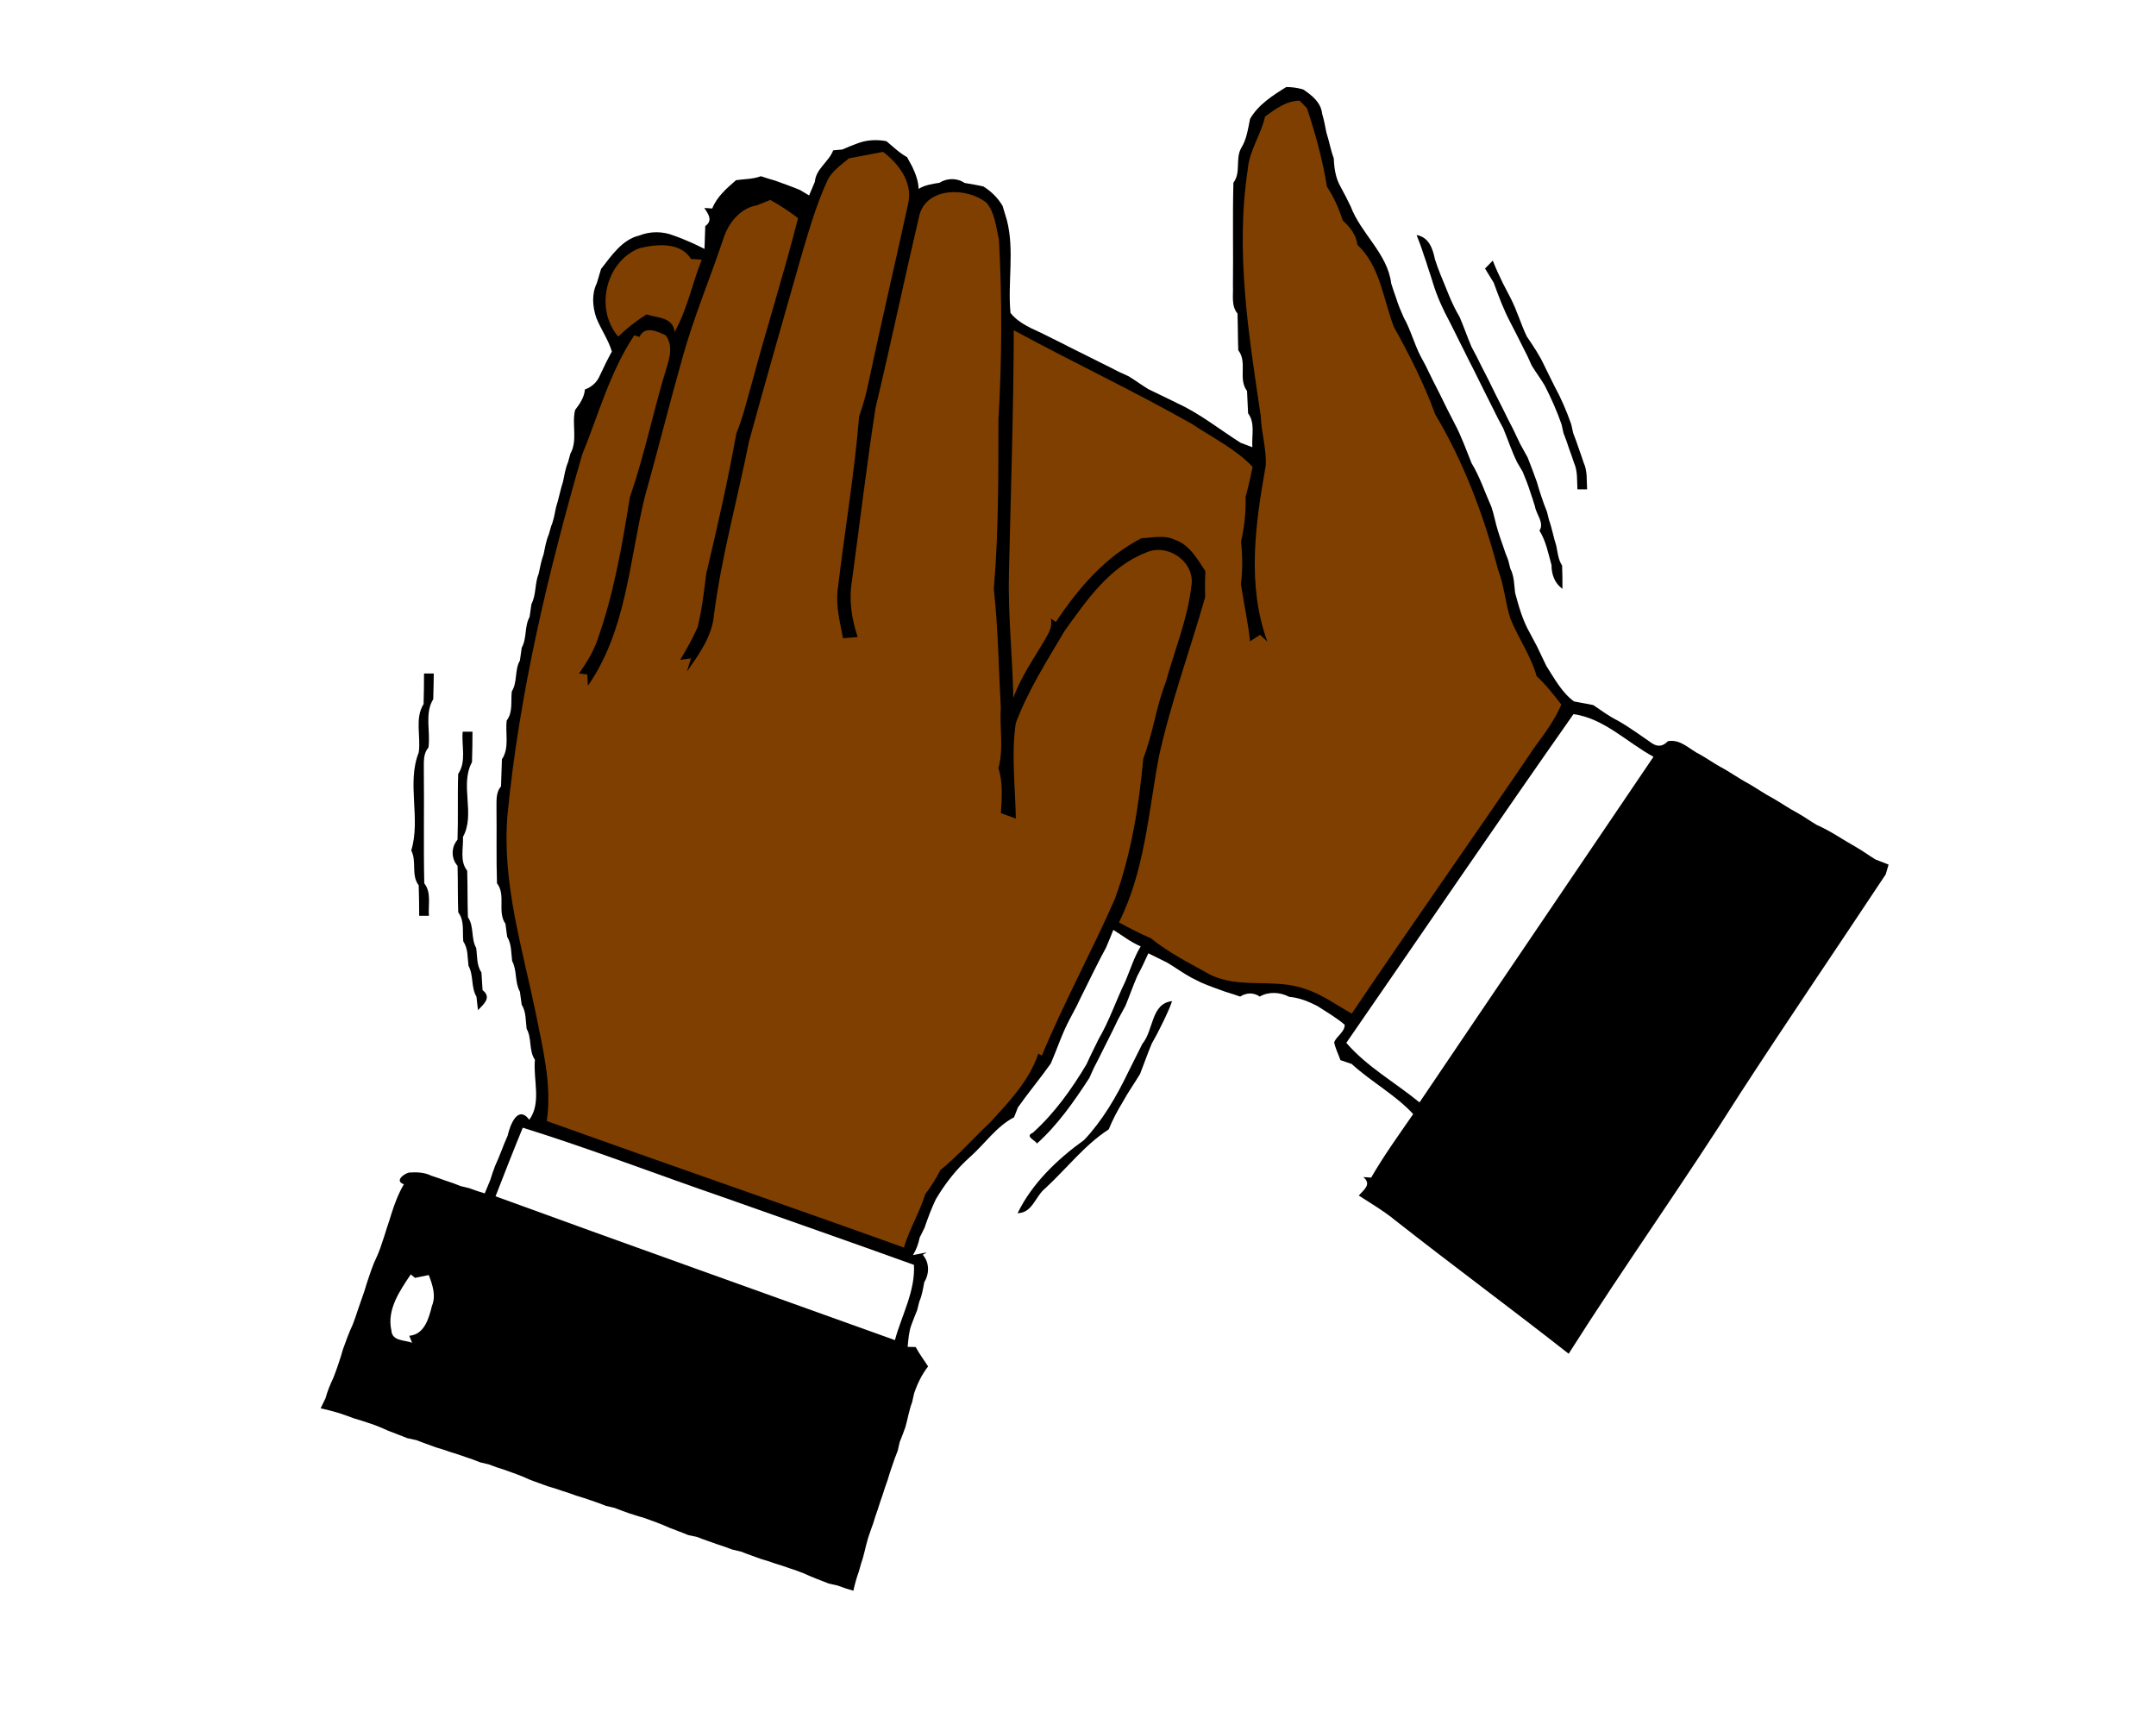 <?xml version="1.0" encoding="UTF-8"?>
<svg width="100mm" height="80mm"  viewBox="0 0 340 356" xmlns="http://www.w3.org/2000/svg">
 <path d="m0 0h340v356h-340v-356z" fill="#fff"/>
 <path d="m205.52 24.52c1.72-2.95 4.65-4.81 7.47-6.56 1.19 0 2.35 0.17 3.49 0.5 1.8 1.21 3.67 2.67 3.91 5 0.39 1.29 0.63 2.62 0.89 3.94 0.58 1.73 0.85 3.54 1.51 5.25 0.09 2.07 0.37 4.12 1.43 5.94 0.73 1.32 1.41 2.66 2.06 4.01 2.15 5.68 7.6 9.71 8.37 15.9 0.31 1.01 0.65 2.01 1.01 3 0.42 1.39 0.99 2.73 1.58 4.05 1.42 2.51 2.13 5.33 3.43 7.89 0.26 0.49 0.78 1.46 1.05 1.95 0.97 2.02 1.97 4.02 3 6.02 0.97 2.01 1.97 4.01 3.01 5.99 1.4 2.63 2.39 5.43 3.5 8.18 1.73 2.84 2.74 6.02 4.1 9.04 0.55 1.6 0.82 3.28 1.33 4.89 0.31 1.01 0.65 2.01 1.01 3 0.33 1.05 0.7 2.07 1.12 3.09 0.11 0.44 0.34 1.33 0.45 1.77 0.81 1.54 0.76 3.3 0.98 4.98 0.77 2.84 1.55 5.68 3.04 8.27 0.49 0.92 0.98 1.84 1.47 2.77 0.63 1.35 1.29 2.7 1.94 4.05 1.67 2.59 3.16 5.44 5.7 7.32 1.32 0.28 2.67 0.45 4 0.76 1.64 1.12 3.25 2.31 5.04 3.2 2.49 1.41 4.8 3.12 7.16 4.74 1.15 0.71 2.21 0.55 3.17-0.49 2.69-0.5 4.46 1.71 6.67 2.76 1.42 0.79 2.75 1.75 4.18 2.54 2 1.05 3.82 2.41 5.83 3.46 1.68 0.96 3.26 2.1 4.99 3 1.69 0.95 3.27 2.1 5 2.99 1.43 0.79 2.74 1.76 4.16 2.58 2.77 1.19 5.22 2.96 7.85 4.42 1.43 0.8 2.75 1.79 4.16 2.65 0.68 0.27 2.04 0.79 2.72 1.06-0.14 0.5-0.44 1.52-0.59 2.02-9.98 15.06-20.15 29.99-29.99 45.13-11.45 18.16-23.96 35.67-35.45 53.8-11.88-9.33-24.04-18.29-35.91-27.62-2.31-1.9-4.91-3.4-7.41-5.03 1.06-1.21 2.73-2.32 0.93-3.81 0.41 0.03 1.22 0.08 1.63 0.11 2.61-4.54 5.7-8.8 8.67-13.11-3.68-3.99-8.67-6.65-12.69-10.34-0.58-0.2-1.74-0.59-2.32-0.79-0.44-1.24-1.05-2.41-1.3-3.7 0.54-1.29 2.22-2.16 2.17-3.61-1.73-1.47-3.7-2.61-5.6-3.84-1.84-0.94-3.75-1.74-5.84-1.91-1.85-0.99-4.24-1.14-6.09-0.06-1.25-0.88-2.78-0.82-4.04 0-0.99-0.35-1.99-0.68-2.99-0.97-1.71-0.62-3.43-1.21-5.1-1.94l-2-1c-1.71-0.94-3.28-2.08-4.94-3.08-1.31-0.64-2.62-1.29-3.92-1.94-0.71 1.59-1.46 3.16-2.29 4.69-0.88 2.03-1.6 4.13-2.45 6.17-0.51 0.93-1.01 1.85-1.51 2.78-0.64 1.36-1.3 2.7-1.98 4.04-0.25 0.49-0.74 1.48-0.99 1.97-0.66 1.35-1.34 2.7-2.04 4.03-0.22 0.51-0.68 1.52-0.91 2.03-3.15 4.85-6.5 9.66-10.82 13.55-0.38-0.7-2.58-1.49-0.86-2.22 4.48-4.03 8.01-8.99 11.09-14.14 0.78-1.77 1.68-3.49 2.52-5.24 2.21-3.77 3.57-7.93 5.48-11.85 1.04-2.42 1.79-4.98 3.18-7.24-2.03-0.86-3.78-2.24-5.65-3.4-0.47 1.25-1.01 2.48-1.53 3.71-0.26 0.49-0.79 1.47-1.05 1.96-0.47 0.94-0.95 1.88-1.43 2.82-1.16 2.41-2.41 4.78-3.55 7.21-0.49 0.92-0.98 1.85-1.47 2.78-1.55 2.91-2.56 6.06-3.87 9.09-2.18 3.07-4.6 5.97-6.78 9.05-0.2 0.51-0.61 1.54-0.81 2.05-3.65 1.91-6.02 5.47-9.05 8.16-2.85 2.53-5.19 5.53-7.12 8.81-0.9 1.89-1.63 3.86-2.31 5.85-0.25 0.51-0.75 1.51-1 2.01-0.25 1.28-0.7 2.51-1.39 3.62 0.72-0.14 2.15-0.43 2.87-0.57l-0.84 0.51c1.4 1.57 1.38 3.92 0.31 5.64-0.26 1.35-0.46 2.74-1.03 4.02-0.11 0.44-0.33 1.33-0.44 1.77-0.42 1.01-0.82 2.03-1.2 3.06-0.53 1.45-0.61 2.99-0.76 4.5 0.42 0.01 1.25 0.03 1.66 0.04 0.74 1.41 1.71 2.66 2.56 4-1.3 1.67-2.2 3.54-2.88 5.54-0.1 0.46-0.31 1.39-0.42 1.85-0.63 1.66-0.9 3.43-1.39 5.14-0.36 1.03-0.75 2.05-1.17 3.07-0.1 0.45-0.3 1.35-0.41 1.8-0.41 1.01-0.79 2.04-1.13 3.08-0.35 1-0.68 2-0.97 3.01-0.37 0.99-0.7 1.99-1.01 3-0.36 0.99-0.69 1.99-1 3-0.36 0.99-0.69 1.99-0.99 3.01-0.37 0.98-0.72 1.98-1.04 2.99-0.52 1.69-0.79 3.45-1.4 5.12-0.13 0.44-0.38 1.33-0.5 1.77-0.46 1.27-0.83 2.58-1.11 3.91-1.11-0.31-2.19-0.66-3.25-1.07-0.46-0.1-1.38-0.31-1.84-0.41-1.72-0.7-3.48-1.31-5.16-2.11-0.95-0.38-1.91-0.72-2.88-1.03-1-0.36-2-0.69-3.01-0.99-1-0.36-2.01-0.69-3.03-0.98-1.34-0.51-2.71-0.95-4.03-1.49-0.46-0.11-1.38-0.32-1.84-0.43-1.03-0.41-2.07-0.77-3.13-1.1-1.34-0.5-2.71-0.92-4.03-1.47-0.47-0.1-1.42-0.31-1.89-0.41-1.29-0.55-2.62-0.99-3.91-1.52-1.67-0.76-3.39-1.38-5.11-1.99-1.02-0.29-2.04-0.61-3.05-0.94-1.04-0.35-2.07-0.73-3.08-1.14-0.45-0.11-1.35-0.31-1.8-0.42-1.02-0.41-2.04-0.79-3.08-1.13-1-0.35-2-0.68-3.01-0.97-1-0.37-2-0.71-3-1.02-1.01-0.35-2.02-0.68-3.04-0.97-1.27-0.49-2.57-0.9-3.82-1.41-1.67-0.78-3.39-1.38-5.12-1.98-1.06-0.32-2.1-0.69-3.13-1.09-0.45-0.11-1.35-0.32-1.8-0.43-1.02-0.42-2.04-0.79-3.08-1.12-1-0.36-2-0.69-3.02-0.99-1-0.36-2.01-0.69-3.03-0.98-1.34-0.51-2.7-0.95-4.03-1.49-0.47-0.1-1.42-0.31-1.89-0.41-1.29-0.55-2.61-0.99-3.91-1.52-1.35-0.61-2.71-1.2-4.13-1.63-1-0.35-2-0.66-3.01-0.95-0.98-0.38-1.98-0.73-2.98-1.06-1.26-0.38-2.54-0.72-3.84-1 0.26-0.52 0.77-1.57 1.02-2.1 0.38-1.44 0.96-2.82 1.59-4.16 0.38-0.95 0.73-1.91 1.05-2.87 0.35-1.01 0.66-2.03 0.95-3.05 0.61-1.71 1.23-3.43 2-5.07 0.38-0.96 0.72-1.94 1.03-2.92 0.48-1.31 0.88-2.64 1.37-3.94 0.3-1.03 0.62-2.04 0.97-3.04 0.32-0.97 0.66-1.93 1.04-2.87 0.63-1.34 1.22-2.7 1.65-4.11 0.35-1 0.67-2 0.97-3.01 0.35-1 0.68-2.01 0.98-3.03 0.67-2.1 1.44-4.17 2.57-6.07-2.13-0.69 0.28-2.37 1.19-2.42 1.51-0.1 3.08-0.03 4.46 0.66 1.01 0.32 2 0.67 2.99 1.03 1.05 0.33 2.08 0.7 3.09 1.12 0.45 0.11 1.34 0.32 1.78 0.43 1.04 0.4 2.1 0.75 3.17 1.07 0.29-0.69 0.86-2.08 1.15-2.77 0.29-0.98 0.63-1.95 0.99-2.9 0.96-2.05 1.67-4.2 2.6-6.26 0.44-2 2.04-6.47 4.46-3.27 2.57-3.51 0.76-8.32 1.16-12.38-1.31-1.91-0.58-4.4-1.71-6.38-0.22-1.69-0.08-3.49-1.02-4.99-0.12-0.9-0.24-1.79-0.37-2.68-1.09-1.96-0.55-4.35-1.6-6.33-0.22-1.69-0.1-3.49-1.03-5-0.12-0.89-0.24-1.78-0.35-2.67-1.76-2.52 0.16-5.91-1.75-8.37-0.16-5.09-0.04-10.19-0.1-15.28 0.04-1.62-0.22-3.37 0.93-4.71 0.07-1.87 0.11-3.73 0.19-5.6 1.6-2.36 0.66-5.34 0.98-7.99 1.34-1.74 0.82-4 1.06-6.01 1.21-1.95 0.54-4.4 1.67-6.37 0.13-0.89 0.25-1.78 0.38-2.66 1.1-1.97 0.52-4.37 1.62-6.34 0.13-0.89 0.25-1.78 0.38-2.66 1.02-1.96 0.67-4.27 1.5-6.29 0.29-1.34 0.54-2.7 1.01-3.99 0.29-1.36 0.5-2.74 1.05-4.02 0.12-0.43 0.38-1.3 0.5-1.74 0.54-1.29 0.76-2.67 1.04-4.03 0.56-1.71 0.86-3.49 1.42-5.2 0.28-1.36 0.5-2.74 1.04-4.03 0.12-0.44 0.36-1.3 0.48-1.74 1.56-2.77 0.24-6.08 0.98-9.02 0.97-1.27 1.88-2.59 2.02-4.23 1.45-0.52 2.53-1.52 3.11-2.94 0.77-1.65 1.57-3.29 2.45-4.89-0.74-2.49-2.28-4.61-3.23-7.01-0.76-2.27-0.96-4.88 0.12-7.08 0.28-0.99 0.58-1.97 0.88-2.95 2.14-2.72 4.34-6.07 7.89-6.9 2.24-0.9 4.83-0.9 7.07-0.01 1.4 0.48 2.75 1.07 4.11 1.66 0.57 0.28 1.71 0.83 2.28 1.11 0.06-1.57 0.11-3.14 0.16-4.7 1.65-1.2 0.59-2.53-0.19-3.75 0.41 0.03 1.22 0.09 1.63 0.11 0.95-2.43 2.99-4.17 4.91-5.84 1.71-0.26 3.48-0.19 5.13-0.82 0.98 0.33 1.97 0.64 2.97 0.92 1.71 0.63 3.43 1.22 5.11 1.93 0.47 0.28 1.41 0.84 1.87 1.12 0.3-0.71 0.89-2.11 1.19-2.82 0.23-2.7 2.86-4.09 3.79-6.49 0.47-0.04 1.41-0.13 1.88-0.17 1.02-0.45 2.06-0.88 3.11-1.26 1.89-0.74 4.02-0.84 5.99-0.46 1.39 1.14 2.67 2.43 4.26 3.29 0.26 0.48 0.79 1.45 1.05 1.93 0.7 1.47 1.28 2.98 1.34 4.62 1.29-0.8 2.8-1.02 4.28-1.25 1.58-1 3.64-1.04 5.21 0.03 1.29 0.22 2.6 0.43 3.89 0.73 1.61 1.02 2.99 2.36 3.95 4.02 0.3 0.98 0.6 1.97 0.89 2.95 1.59 6.18 0.13 12.79 0.74 19.13 1.13 1.42 2.69 2.36 4.3 3.17 1.36 0.61 2.71 1.27 4.05 1.95 1.34 0.65 2.67 1.33 4 2.01 0.49 0.24 1.48 0.73 1.97 0.98 1.34 0.66 2.68 1.33 4.02 2.01 1.35 0.66 2.68 1.33 4.01 2.02 0.51 0.23 1.52 0.69 2.02 0.92 1.39 0.85 2.71 1.83 4.11 2.68 1.36 0.65 2.71 1.31 4.06 1.96 0.5 0.25 1.49 0.73 1.99 0.98 4.65 2.14 8.66 5.39 12.96 8.11 0.61 0.23 1.83 0.69 2.43 0.92-0.18-2.33 0.64-4.96-0.88-6.99-0.09-1.54-0.14-3.08-0.22-4.62-1.9-2.48 0.14-5.94-1.81-8.4-0.09-2.53-0.07-5.06-0.16-7.58-1.34-1.63-0.84-3.77-0.94-5.68 0.09-7.11-0.09-14.22 0.1-21.32 1.6-2.09 0.36-4.9 1.59-7.13 1.16-1.83 1.41-3.98 1.85-6.06z"/>
 <g fill="#7f3f00">
  <path d="m208.61 24.05c2.14-1.55 4.36-3.24 7.14-3.28 0.38 0.39 1.13 1.17 1.51 1.56 1.76 5.28 3.23 10.68 4.12 16.18 1.4 2.16 2.49 4.51 3.25 6.98 1.5 1.35 2.81 2.97 3.04 5.04 4.7 4.35 5.34 11.27 7.54 16.97 3.24 5.8 6.26 11.78 8.53 18.03 5.93 9.93 10.01 20.85 12.95 32.01 1.27 3.24 1.48 6.77 2.54 10.07 1.62 4.07 4.25 7.7 5.44 11.95 1.93 1.74 3.5 3.81 5.09 5.85-1.36 3.19-3.44 5.97-5.48 8.74-12.48 18.42-25.36 36.57-37.77 55.03-3.21-1.77-6.2-4.02-9.73-5.12-6.36-2.25-13.51 0.13-19.66-2.99-4.1-2.31-8.39-4.43-12.05-7.42-2.27-0.98-4.46-2.12-6.62-3.29 5.33-10.63 6.08-22.68 8.24-34.18 2.46-11.19 6.43-21.96 9.56-32.96-0.06-1.78-0.05-3.57 0.04-5.35-1.68-2.52-3.3-5.5-6.37-6.5-2.16-1.03-4.55-0.37-6.82-0.3-7.48 3.83-13.08 10.38-17.66 17.28-0.26-0.18-0.79-0.53-1.05-0.71 0.42 1.68-0.48 3.09-1.26 4.45-2.29 3.9-4.95 7.64-6.47 11.93-0.19-8.68-1.14-17.34-0.91-26.02 0.38-16.62 0.95-33.23 0.99-49.85 12.16 6.6 24.7 12.5 36.74 19.32 4.25 2.85 8.99 5.12 12.56 8.87-0.43 2.08-0.87 4.16-1.46 6.2 0.11 3.09-0.23 6.17-0.92 9.18 0.29 2.93 0.34 5.89-0.03 8.81 0.57 3.95 1.47 7.86 1.88 11.83 0.68-0.45 1.37-0.9 2.07-1.35 0.37 0.35 1.12 1.05 1.5 1.4-4.27-11.66-2.46-24.42-0.33-36.34 0.18-3.4-0.91-6.74-1.02-10.15-2.5-16.8-5.28-33.96-2.7-50.92 0.31-3.92 2.74-7.18 3.58-10.95z"/>
  <path d="m122.74 32.67c2.34-0.44 4.68-0.9 7.03-1.33 3.26 2.48 6.16 6.32 5.19 10.63-2.78 12.74-5.76 25.43-8.46 38.19-0.44 1.95-1.01 3.87-1.67 5.76-1 12.04-3.04 23.98-4.45 35.98-0.36 3.33 0.51 6.58 1.13 9.82 1-0.1 2.01-0.18 3.01-0.25-1.23-3.73-1.86-7.67-1.18-11.57 1.62-11.91 3.03-23.85 4.87-35.72 3.17-13.26 5.96-26.61 9.08-39.88 1.63-5.76 9.86-5.68 13.84-2.44 1.74 2.08 1.93 4.99 2.55 7.54 0.68 12.4 0.62 24.82-0.1 37.2-0.02 11.64 0.04 23.33-0.96 34.93 0.91 8.13 0.99 16.36 1.45 24.53-0.29 4.15 0.64 8.41-0.49 12.47 0.95 3.01 0.7 6.19 0.5 9.29 1.03 0.36 2.06 0.73 3.09 1.11-0.11-6.55-0.98-13.18-0.01-19.7 2.53-6.75 6.44-12.85 10.08-19.03 4.53-6.29 9.27-13.25 16.79-16.16 4.51-2.05 10.27 1.98 9.36 6.98-0.8 6.85-3.5 13.3-5.32 19.92-2 5.05-2.6 10.51-4.59 15.56-0.9 9.8-2.47 19.69-5.85 28.97-4.77 10.9-10.53 21.36-15.08 32.37l-0.75-0.38c-1.85 5.59-6.13 10.04-10.05 14.3-3.43 3.2-6.51 6.77-10.16 9.73-0.88 1.75-1.94 3.41-3.12 4.97-1.17 3.79-3.28 7.21-4.4 11.01-24.53-8.82-49.18-17.31-73.71-26.11 1.1-7.54-0.86-15.02-2.3-22.37-2.78-13.46-7-26.96-5.81-40.87 2.46-25.23 8.4-49.98 15.41-74.3 3.39-8.27 5.74-17.11 10.75-24.61 0.27 0.08 0.81 0.24 1.08 0.32 1.11-2.41 3.66-1.12 5.4-0.34 1.52 2 0.89 4.47 0.21 6.65-2.74 8.84-4.52 17.97-7.58 26.71-1.63 10.1-3.37 20.3-6.87 29.95-0.88 2.33-2.2 4.46-3.64 6.48 0.42 0.05 1.27 0.17 1.7 0.22l0.14 2.32c7.9-11.35 8.53-25.62 11.66-38.68 2.73-9.74 5.17-19.55 7.93-29.28 2.33-8.36 5.73-16.35 8.46-24.58 1.02-3.06 3.46-6.03 6.77-6.59 0.71-0.28 2.11-0.84 2.82-1.12 2.01 1.09 3.91 2.36 5.73 3.75-2.88 11.31-6.41 22.43-9.44 33.69-1.05 3.6-1.87 7.28-3.3 10.76-1.74 9.71-3.94 19.37-6.22 28.98-0.46 3.69-0.88 7.4-1.78 11.02-1.03 2.33-2.3 4.54-3.59 6.72 0.56-0.08 1.68-0.24 2.23-0.32-0.21 0.69-0.63 2.06-0.85 2.75 2.45-3.52 5.17-7.2 5.58-11.6 1.55-12.14 4.86-23.95 7.25-35.93 3.4-12.4 6.95-24.76 10.47-37.13 1.66-5.65 3.26-11.34 5.7-16.71 0.95-1.97 2.84-3.22 4.47-4.58z"/>
 </g>
 <path d="m239.89 48.5c2.53 0.46 3.32 2.77 3.78 4.99 0.31 0.97 0.65 1.94 1.03 2.89 1.3 3.04 2.35 6.2 4.07 9.04 0.87 2.03 1.58 4.12 2.45 6.16 0.73 1.32 1.41 2.67 2.07 4.03 0.47 0.93 0.95 1.86 1.43 2.79 0.97 2.01 1.97 4.01 2.99 6 0.65 1.35 1.32 2.68 2.02 4.01 0.5 1.07 1.03 2.13 1.53 3.2 0.5 0.93 1.01 1.86 1.54 2.79 0.68 1.67 1.29 3.37 1.91 5.07 0.28 1.02 0.6 2.04 0.95 3.05 0.34 1.04 0.71 2.06 1.13 3.08 0.11 0.44 0.34 1.34 0.45 1.79 0.62 1.7 0.9 3.49 1.47 5.21 0.3 1.39 0.39 2.88 1.21 4.11 0.06 1.6 0.09 3.21 0.07 4.82-1.63-1.21-2.25-2.96-2.26-4.93-0.68-2.42-1.13-4.92-2.48-7.09 1.05-1.6-0.68-3.38-0.93-4.99-0.31-1.02-0.63-2.02-0.98-3.02-0.44-1.41-0.99-2.77-1.55-4.13-0.28-0.48-0.85-1.44-1.13-1.92-1.13-2.28-1.91-4.7-2.88-7.03-0.73-1.32-1.42-2.66-2.07-4.01-1.34-2.66-2.68-5.33-3.99-8-0.69-1.33-1.36-2.66-2.01-4-0.68-1.34-1.36-2.68-2.01-4.02-0.25-0.49-0.74-1.48-0.99-1.97-1.37-2.53-2.56-5.14-3.41-7.89-0.3-1.02-0.63-2.03-0.98-3.04-0.3-1-0.64-2-0.99-2.99-0.42-1.36-0.93-2.68-1.44-4z"/>
 <path d="m79.42 51.24c3.53-0.88 8.51-1.36 10.71 2.2 0.56 0.04 1.66 0.11 2.21 0.15-1.97 4.94-2.99 10.26-5.6 14.93-0.33-3.1-3.52-2.89-5.79-3.63-2.1 1.32-4.06 2.84-5.85 4.57-4.86-5.63-2.66-15.42 4.32-18.22z" fill="#7f3f00"/>
 <path d="m254.01 55.42c0.53-0.54 1.06-1.09 1.6-1.64 0.62 1.59 1.33 3.13 2.08 4.66 0.53 1.04 1.09 2.08 1.62 3.12 1.31 2.55 2.09 5.31 3.32 7.88 1.34 1.98 2.69 3.95 3.68 6.14 0.66 1.33 1.33 2.67 1.98 4.01 1.4 2.55 2.55 5.22 3.51 7.97 0.1 0.46 0.31 1.38 0.41 1.84 0.41 1.02 0.78 2.04 1.12 3.09 0.36 0.98 0.7 1.98 1.03 2.98 0.81 1.73 0.6 3.67 0.72 5.53h-2c-0.11-1.85 0.08-3.79-0.72-5.53-0.33-1-0.67-2-1.04-2.98-0.33-1.05-0.7-2.07-1.11-3.09-0.1-0.46-0.3-1.38-0.41-1.84-0.97-2.75-2.14-5.41-3.47-8-0.84-1.41-1.83-2.72-2.68-4.12-0.23-0.51-0.69-1.52-0.92-2.02-0.83-1.61-1.63-3.23-2.44-4.84-0.26-0.49-0.76-1.47-1.01-1.96-1.41-2.65-2.45-5.45-3.47-8.26-0.6-0.98-1.2-1.96-1.8-2.94z"/>
 <path d="m35.02 139h2.01c-0.03 1.76-0.05 3.53-0.11 5.3-1.84 2.97-0.52 6.69-0.99 9.99-1.16 1.33-0.92 3.09-0.95 4.71 0.09 7.76-0.08 15.53 0.09 23.3 1.52 1.92 0.77 4.46 0.96 6.7h-2.01c-0.01-2.1-0.02-4.2-0.1-6.29-1.62-2.11-0.35-4.93-1.54-7.19 2.01-6.51-0.98-13.92 1.55-20.23 0.47-3.3-0.86-7.03 1-9.99 0.07-2.1 0.08-4.2 0.09-6.3z"/>
 <path d="m272.27 147.38c6.31 0.87 11.05 5.84 16.51 8.8-16.07 23.79-32.23 47.52-48.29 71.33-5.02-4.1-10.86-7.36-15.11-12.29 15.63-22.61 31.09-45.35 46.89-67.84z" fill="#fff"/>
 <path d="m43 151h2.02c-0.01 2.1-0.02 4.19-0.1 6.29-2.58 4.69 0.75 10.73-1.86 15.41 0.11 2.34-0.72 4.99 0.87 7 0.11 3.2 0.03 6.39 0.15 9.59 1.32 1.9 0.58 4.39 1.72 6.38 0.22 1.69 0.05 3.53 1.07 5.02 0.09 1.21 0.15 2.43 0.23 3.65 1.99 1.52 0.16 2.96-0.95 4.13-0.08-0.69-0.23-2.09-0.31-2.78-1.16-1.96-0.55-4.38-1.64-6.36-0.23-1.7-0.05-3.53-1.07-5.02-0.23-2.03 0.29-4.28-1.05-6.02-0.12-3.2-0.05-6.39-0.14-9.59-1.35-1.53-1.34-3.87-0.01-5.4 0.16-4.53-0.02-9.07 0.14-13.59 1.75-2.56 0.65-5.83 0.93-8.71z"/>
 <path d="m183.29 215.41c2.36-2.82 1.75-8.32 6.13-8.8-0.83 2.36-1.99 4.58-3.12 6.81l-1.08 1.96c-0.87 2.06-1.59 4.18-2.41 6.26-1.16 1.93-2.48 3.77-3.56 5.76-1.12 1.82-2.11 3.7-2.91 5.68-5.04 3.26-8.72 8.14-13.11 12.17-2.04 1.63-2.61 5.07-5.7 5.13 3-6.17 8.2-11.14 13.74-15.12 3.78-4.01 6.63-8.89 9.02-13.85 1.01-2 2.01-4 3-6z"/>
 <g fill="#fff">
  <path d="m55.4 232.73c14.02 4.37 27.74 9.67 41.62 14.44 13.04 4.62 26.11 9.17 39.12 13.87 0.3 5.43-2.54 10.4-3.93 15.53-27.48-9.89-55-19.67-82.43-29.68 1.84-4.73 3.69-9.46 5.62-14.16z"/>
  <path d="m33.15 263.72c0.71-0.14 2.14-0.43 2.85-0.58 0.78 2.06 1.54 4.25 0.64 6.41-0.62 2.53-1.55 5.88-4.67 6.12l0.58 1.44c-1.57-0.6-4.13-0.29-4.27-2.55-0.97-4.29 1.74-8.19 4.01-11.56 0.21 0.18 0.65 0.54 0.86 0.72z"/>
 </g>
</svg>
